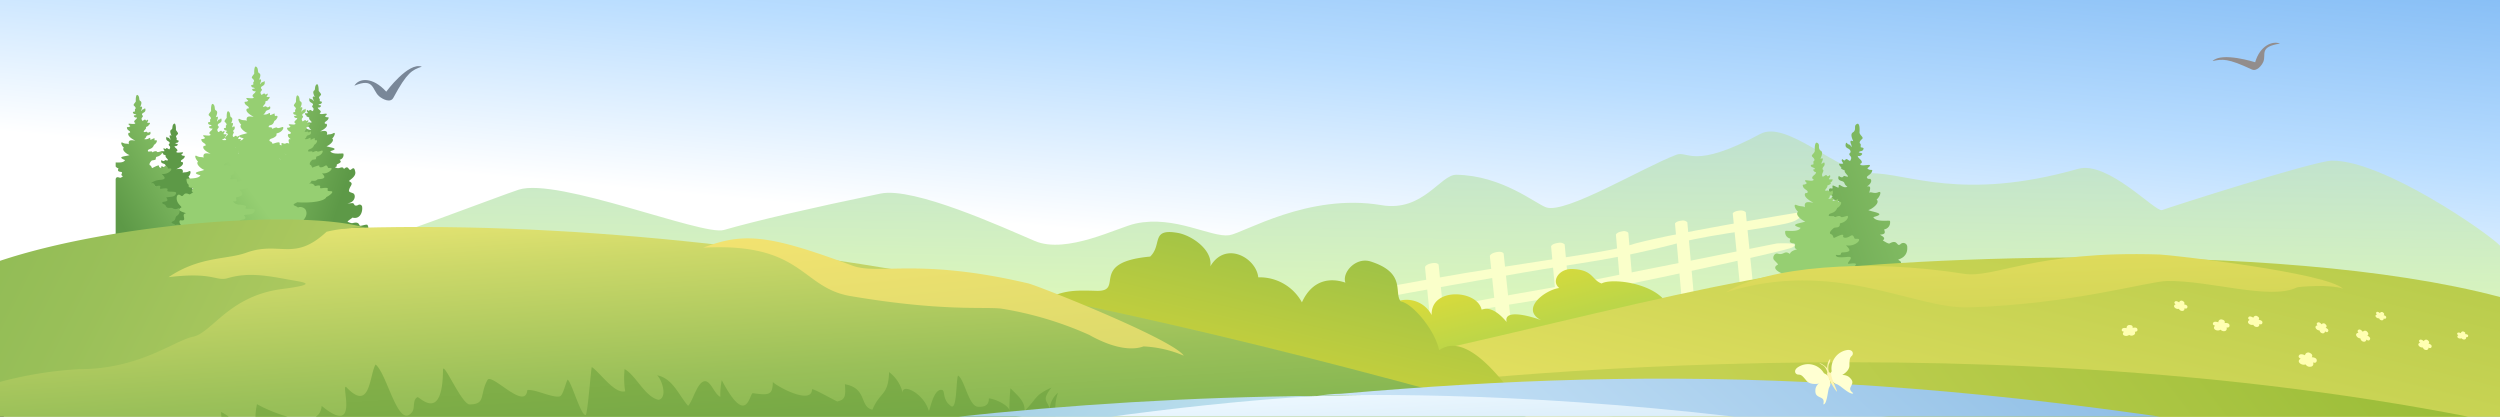<svg id="Layer_1" data-name="Layer 1" xmlns="http://www.w3.org/2000/svg" xmlns:xlink="http://www.w3.org/1999/xlink" viewBox="0 0 300 50"><rect x="0" y="0" width="300" height="50" fill="#333333" stroke="none"/><defs><style>.cls-1{fill:url(#New_Gradient_Swatch_1);}.cls-2{fill:#928d8d;}.cls-2,.cls-3{fill-rule:evenodd;}.cls-3{fill:#798798;}.cls-4{fill:url(#New_Gradient_Swatch_4);}.cls-5{fill:#faffca;}.cls-6{fill:url(#New_Gradient_Swatch_8);}.cls-7{fill:url(#linear-gradient);}.cls-8{fill:url(#linear-gradient-2);}.cls-9{fill:url(#New_Gradient_Swatch_10);}.cls-10{fill:url(#linear-gradient-3);}.cls-11{fill:#ffffb1;}.cls-12{fill:url(#linear-gradient-4);}.cls-13{fill:url(#linear-gradient-5);}.cls-14{fill:url(#linear-gradient-6);}.cls-15{fill:url(#linear-gradient-7);}.cls-16{fill:url(#linear-gradient-8);}.cls-17{fill:url(#linear-gradient-9);}.cls-18{fill:url(#New_Gradient_Swatch_9);}.cls-19{fill:url(#linear-gradient-10);}.cls-20{fill:url(#linear-gradient-11);}.cls-21{fill:url(#New_Gradient_Swatch_11);}.cls-22{fill:url(#linear-gradient-12);}.cls-23{fill:url(#linear-gradient-13);}.cls-24{fill:url(#New_Gradient_Swatch_12);}.cls-25{fill:url(#New_Gradient_Swatch_15);}.cls-26{fill:url(#New_Gradient_Swatch_16);}.cls-27{fill:url(#New_Gradient_Swatch_17);}.cls-28{fill:#ffffd2;}.cls-29{fill:#fff5b1;}</style><linearGradient id="New_Gradient_Swatch_1" x1="153.99" y1="-35.46" x2="148.04" y2="29.35" gradientUnits="userSpaceOnUse"><stop offset="0" stop-color="#549fec"/><stop offset="0.65" stop-color="#b9ddff"/><stop offset="1" stop-color="#fff"/></linearGradient><linearGradient id="New_Gradient_Swatch_4" x1="4364.28" y1="47.48" x2="4365.24" y2="-7.47" gradientTransform="translate(-4214.01)" gradientUnits="userSpaceOnUse"><stop offset="0.06" stop-color="#e6ffb3"/><stop offset="0.64" stop-color="#bbded2"/><stop offset="1" stop-color="#a5cee1"/></linearGradient><linearGradient id="New_Gradient_Swatch_8" x1="-6658.46" y1="268.77" x2="-6690.83" y2="279.34" gradientTransform="matrix(1, 0.03, -0.02, 0.96, 6895.23, -63.16)" gradientUnits="userSpaceOnUse"><stop offset="0" stop-color="#96cf72"/><stop offset="1" stop-color="#5d9947"/></linearGradient><linearGradient id="linear-gradient" x1="6092.99" y1="-69.12" x2="6110.94" y2="-75.83" gradientTransform="matrix(-1, 0, 0, 0.96, 6313.61, 66.25)" xlink:href="#New_Gradient_Swatch_8"/><linearGradient id="linear-gradient-2" x1="790.9" y1="-462.46" x2="795.44" y2="-430.62" gradientTransform="matrix(-0.92, 0.4, 0.4, 0.92, 1090.58, 137.83)" gradientUnits="userSpaceOnUse"><stop offset="0" stop-color="#edde32"/><stop offset="0.31" stop-color="#c3d745"/><stop offset="0.84" stop-color="#7ecc64"/></linearGradient><linearGradient id="New_Gradient_Swatch_10" x1="2825.26" y1="73.38" x2="2797.36" y2="-39.54" gradientTransform="matrix(-1, 0, 0, 1, 3029.9, 0)" gradientUnits="userSpaceOnUse"><stop offset="0.01" stop-color="#f7e869"/><stop offset="0.43" stop-color="#c3d151"/><stop offset="1" stop-color="#81b332"/></linearGradient><linearGradient id="linear-gradient-3" x1="243.15" y1="8.66" x2="246.11" y2="87.71" gradientUnits="userSpaceOnUse"><stop offset="0.01" stop-color="#fce869"/><stop offset="0.26" stop-color="#e1dc5d"/><stop offset="0.81" stop-color="#9bbe3e"/><stop offset="1" stop-color="#81b332"/></linearGradient><linearGradient id="linear-gradient-4" x1="219.03" y1="63.06" x2="288.85" y2="9.17" gradientUnits="userSpaceOnUse"><stop offset="0.01" stop-color="#c4d151"/><stop offset="1" stop-color="#8db731"/></linearGradient><linearGradient id="linear-gradient-5" x1="-5160.51" y1="228.29" x2="-5146.68" y2="232.84" gradientTransform="matrix(1, 0, 0.01, 0.96, 5186.53, -203.37)" xlink:href="#New_Gradient_Swatch_8"/><linearGradient id="linear-gradient-6" x1="-4901.36" y1="213.2" x2="-4904.6" y2="227.19" gradientTransform="matrix(1, 0.03, -0.02, 0.96, 4927.13, -63.16)" xlink:href="#New_Gradient_Swatch_8"/><linearGradient id="linear-gradient-7" x1="25.2" y1="16.69" x2="12.86" y2="23.96" gradientTransform="matrix(1, 0, 0, 1, 0, 0)" xlink:href="#New_Gradient_Swatch_8"/><linearGradient id="linear-gradient-8" x1="6460.51" y1="-103.21" x2="6463.74" y2="-85.06" gradientTransform="matrix(-1, 0.03, 0.02, 0.96, 6497.74, -63.16)" xlink:href="#New_Gradient_Swatch_8"/><linearGradient id="linear-gradient-9" x1="6270.62" y1="-96.05" x2="6272.55" y2="-76.7" gradientTransform="matrix(-1, 0.03, 0.02, 0.96, 6298.4, -63.16)" xlink:href="#New_Gradient_Swatch_8"/><linearGradient id="New_Gradient_Swatch_9" x1="6361.02" y1="-95.16" x2="6377.62" y2="-84.14" gradientTransform="matrix(-1, 0.03, 0.02, 0.96, 6402.85, -63.16)" gradientUnits="userSpaceOnUse"><stop offset="0" stop-color="#96cf72"/><stop offset="1" stop-color="#3d8836"/></linearGradient><linearGradient id="linear-gradient-10" x1="6370.54" y1="-100.39" x2="6377.92" y2="-79.6" xlink:href="#New_Gradient_Swatch_9"/><linearGradient id="linear-gradient-11" x1="267.68" y1="88.8" x2="252.43" y2="40.35" gradientTransform="matrix(-1.12, 0.07, 0.03, 1.04, 443.89, -50.67)" gradientUnits="userSpaceOnUse"><stop offset="0" stop-color="#edde32"/><stop offset="0.25" stop-color="#cfd33a"/><stop offset="0.76" stop-color="#8abb4c"/></linearGradient><linearGradient id="New_Gradient_Swatch_11" x1="3408.15" y1="13.71" x2="3401.52" y2="118.77" gradientTransform="matrix(-1, 0, 0, 1, 3553.69, 0)" gradientUnits="userSpaceOnUse"><stop offset="0" stop-color="#fff07b"/><stop offset="0.12" stop-color="#ccd869"/><stop offset="0.26" stop-color="#9ac059"/><stop offset="0.33" stop-color="#87b752"/><stop offset="1" stop-color="#207730"/></linearGradient><linearGradient id="linear-gradient-12" x1="3153.96" y1="-591.27" x2="3381.47" y2="-736.76" gradientTransform="matrix(-1.05, 0.13, 0.12, 0.99, 3499.52, 270.12)" gradientUnits="userSpaceOnUse"><stop offset="0" stop-color="#fff07b"/><stop offset="0.21" stop-color="#ccd869"/><stop offset="0.43" stop-color="#9ac059"/><stop offset="0.54" stop-color="#87b752"/><stop offset="1" stop-color="#207730"/></linearGradient><linearGradient id="linear-gradient-13" x1="3084.98" y1="1935.89" x2="3042.65" y2="2033.36" gradientTransform="matrix(-1.01, -0.3, -0.29, 0.96, 3787.44, -919.15)" gradientUnits="userSpaceOnUse"><stop offset="0.01" stop-color="#ffe874"/><stop offset="0.29" stop-color="#dcda6b"/><stop offset="0.91" stop-color="#85b855"/><stop offset="1" stop-color="#77b351"/></linearGradient><linearGradient id="New_Gradient_Swatch_12" x1="2928.16" y1="41.7" x2="2927.22" y2="126.41" gradientTransform="translate(-2861.83 207.72) rotate(-4.24)" gradientUnits="userSpaceOnUse"><stop offset="0.01" stop-color="#92b84c"/><stop offset="0.43" stop-color="#5e9c40"/><stop offset="0.76" stop-color="#3e8b38"/><stop offset="0.93" stop-color="#328535"/></linearGradient><linearGradient id="New_Gradient_Swatch_15" x1="147.71" y1="34.5" x2="153.16" y2="121.73" gradientUnits="userSpaceOnUse"><stop offset="0.04" stop-color="ivory"/><stop offset="0.15" stop-color="#edf8ff"/><stop offset="0.42" stop-color="#a4cee8"/><stop offset="0.98" stop-color="#0674b6"/></linearGradient><linearGradient id="New_Gradient_Swatch_16" x1="184.22" y1="112.05" x2="286.7" y2="-6.19" gradientUnits="userSpaceOnUse"><stop offset="0.01" stop-color="#e6f6ff"/><stop offset="0.51" stop-color="#9ec8ea"/><stop offset="1" stop-color="#559ad4"/></linearGradient><linearGradient id="New_Gradient_Swatch_17" x1="1689.34" y1="1251.44" x2="1791.99" y2="1133" gradientTransform="matrix(-1.23, 0.24, 0.24, 1.21, 1918.73, -1811.29)" gradientUnits="userSpaceOnUse"><stop offset="0" stop-color="#d4eff5"/><stop offset="0.45" stop-color="#8bbfdd"/><stop offset="1" stop-color="#2e81bd"/></linearGradient></defs><polygon class="cls-1" points="0 31.99 300 32 300 -16 0 -16 0 31.99"/><path class="cls-2" d="M270.62,7.47s-4-1.28-5.12-.14c1.19-.26,1.85-.34,4.7,1,.6.29,1.21-.47,1.4-.92.37-.9-.55-1.78,2-2.18C272.69,4.86,271.19,5.49,270.62,7.47Z"/><path class="cls-3" d="M46.35,11S49,7.4,50.62,8c-1.16.39-1.77.67-3.42,3.74-.35.65-1.3.17-1.73-.21-.84-.77-.56-2.24-2.94-1.25C43.07,9.36,44.71,9.19,46.35,11Z"/><path class="cls-4" d="M.46,33c7.59-1.79,13.17-.65,16.66.93,1.3.58,20.64-3.15,24-3.8s18.78-6.61,21.13-7.37c4.65-1.5,22.06,5.57,24.61,4.84q5.86-1.68,18.8-4.37c4-.83,14.7,4.06,18.52,5.69s10.05-1.68,12.12-2.1c4.68-1,9,1.69,11.19,1.41,1.69-.22,9.5-5.11,18.29-3.61,5,.85,7.06-3.69,9-3.65,5.51.1,9.53,3.51,10.78,3.92,2.36.77,11.46-4.73,15.6-6.32,1.4-.54,2,1.84,10.08-2.5,3.21-1.72,9.47,4.76,13.22,4.72,4.43-.06,10.88,3.46,24.92-.53,3.58-1,9.3,5.25,10.07,4.95s18.21-5.89,20.36-5.93c6.12-.08,18.67,8.62,20.22,10.22v37.4L.46,65Z"/><path class="cls-5" d="M181.77,43.07l-1.66.25-1.33-12.61s.06-.32.82-.46.84.2.84.2Z"/><path class="cls-5" d="M173.89,44.43l-1.64.25L171,32.05s.06-.32.81-.46.83.2.83.2Z"/><path class="cls-5" d="M196.4,39.74l-1.49.24-1-11.82s.07-.3.78-.4a.75.75,0,0,1,.71.17Z"/><path class="cls-5" d="M188.88,41.4l-1.63.23-1.12-12.07s.07-.31.85-.41a.85.85,0,0,1,.78.18Z"/><path class="cls-5" d="M203.48,37.91l-1.48.16-1-11.23s.06-.28.77-.36a.78.78,0,0,1,.71.19Z"/><path class="cls-5" d="M210.6,36.57l-1.56.16-1.11-11.11s.07-.27.81-.35a.91.91,0,0,1,.75.19Z"/><path class="cls-5" d="M165.57,35.81c3.09-.64,14.06-2.56,17.26-3.11,6.63-1.16,11-1.51,18.82-3.6,4-1.09,12.47-1.9,13.8-2.63s.53-1,.53-1-16.77,2.73-20.59,4c-3,1-15.26,2.29-30.16,5.2Z"/><path class="cls-5" d="M168.2,39.11c7.14-1.93,18.25-3.22,27.17-5,4.46-.9,18.86-4,19.66-4.4,1.34-.68-1.79-.5-1.79-.5s-19,3.8-22.88,4.55c-5,1-18.28,3-22.41,4.51Z"/><path class="cls-6" d="M217.86,32.47c-.44-.18-1.55-1-.7-1,1.28,0-.56-.81,1.54-.5.68.09-.44-.81,1.14-.36a.79.79,0,0,1,1-.4,1.07,1.07,0,0,1-.44-.54c-1.07.11-.72-.24-1.27-.27-1.41-.08-.87-.6-.53-1a1.75,1.75,0,0,1-1.55-.57c-.34-.52.28-.33.44-.36s.15-.68.64-.35,1,.28.93,0c-.12-.5.91,0,1.11,0,.11-.24.09-.3.25-.34.35-.1.4-.21-.11-.64-.07-.06-.94-.13-1-.2-.28-.22.34-.49.17-.53-.95-.22-1.2-1.12-.78-1,1,.36.59,0,1,.07.22,0,.67.32.61.13-.1-.35.37-.19.51-.2.05-.47-1.47-.37-.89-.87-.36-.14-.76-1.11-.09-.91.15,0,0-.3.08-.36s.58.26.69.24-.1-.49.26-.26c.53.34.72.19.82.16-.5-.34-.2-.5-.63-.67-.18-.06-.63-.13-.4-.63.48.38.55,0,.63,0s.43.15.47.06-.51-.52-.38-.7c-.06-.05-.71-.27-.37-.42-.17,0-.28-.2-.32-.34s.19,0,.49-.09c0-.13-.31-.36-.1-.53.38.36.31,0,.48,0s.27.2.46.22c.29-.5,0-.53-.09-.74s.21-.18.13-.44c-.12-.42-.68-.25-.58-.83.08-.35.19-.05.27,0s.28,0,.4.35c.17-.17-.28-.62,0-.79,0,.06.16.06.24.08-.49-1.06,0-1,.1-1.17.26-.35-.06-.67.33-.89s.34.84.32,1c0,.34.55.59.32.79-.52.46-.21.57-.18.61s0,.25,0,.36.47,0,.32.29-.3.12-.55.33c.07.12.56.06.37.3a.44.44,0,0,1-.5.14c.06.35.5.44.5.79a.26.26,0,0,1-.19.16c-.08.37,1,.07,1.13.16s-.14.26-.28.39c.24.3.61.11.59.25-.05.42-.49.58-.61.74s.1.34.35.26c.33.23,0,.71-.38.92.3,0,.54-.11.27.77.23-.19.57.16,1.09-.07s.14.64-.2.87c.51.44-.73,1.26-1,1.26.38.24,2.39.4.61.85.3.68,2,.32,2,.48a.85.85,0,0,1-.69,1c-.05.07.34.55-.35.61-.54,0,.79.29.17.71.28.16.68.44.83.36,1-.57.82.48,1.3.09a.47.47,0,0,1,.81.34c.09,1.39-1.24,1.46-1.06,1.56.82.43-.14.7-.77.91C225.27,33.76,217.8,33.35,217.86,32.47Z"/><path class="cls-7" d="M222.13,33.18c.41-.16,1.44-.89.66-.91-1.16,0,1-.86-.88-.62-.63.08.89-.94-.24-.82s-1.38,0-1.37-.25c1,.13.34-.27.84-.29,1.29-.05.68-.49.38-.86A1.63,1.63,0,0,0,223,29c.32-.47-.25-.31-.4-.35s-.12-.62-.58-.32-.91.23-.84,0c.12-.45-.94.19-1.13.23-.09-.22-.14-.39-.29-.44-.32-.1-.16-.39.31-.77.07-.05.48-.05.56-.12.26-.19.07-.41.22-.44.87-.18,1.12-1,.74-.87-.95.31-.55,0-.89,0s-.62.28-.57.11-.53-.06-.66-.08c-.13-.51.68-.17,1-1,.34-.13.78-.87.17-.7-.14,0-.05-.28-.07-.33s-.54.23-.63.21.24-.53-.11-.37-.35.07-.44.05c.46-.3-.08-.23.32-.37.16-.06.29-.1.21-.59-.45.34-.47,0-.55,0s-.3.08-.35,0,.37-.42.25-.58c.06,0,.65-.24.35-.38.15,0,.26-.18.29-.31s-.17,0-.44-.08c0-.12.29-.33.1-.49-.35.32-.29,0-.43,0s-.26.18-.43.19c-.17-.29.05-.47.09-.68s-.15-.1-.08-.34.3-.24.22-.65c-.05-.05-.24,0-.32.17-.15-.16.27-.56.05-.72-.05.05-.15.05-.22.07.46-1,0-.9-.07-1.07-.24-.33.06-.62-.29-.83s-.33.77-.31.93c0,.31-.51.53-.31.72.47.43.18.52.15.56s0,.22,0,.33-.43,0-.3.26c.06.12.27.11.5.31-.07.11-.34,0-.19.22a.37.37,0,0,0,.29.18c0,.32-.46.39-.46.71a.26.26,0,0,0,.17.15c.06.34-.93.05-1,.12s.07.2.19.33c-.23.27-.5.12-.49.25,0,.39.44.55.55.69s0,.31-.18.24c-.3.2-.08.66.9,1.17-.27,0-1.21-.35-1,.56-.21-.18-.51-.06-1-.27s-.14.58.17.79c-.48.39.65,1.17.87,1.17-.35.21-2.19.32-.57.77-.29.61-1.84.25-1.84.4a.77.77,0,0,0,.61.89c.05.07-.32.49.31.56s-.15.53.5.73c-1,.25-.78.62-.91.52-.62-.43-.66.22-1.41,0-.39-.13-.69.48-.45.75s.55.53.46.57c-.75.37,0,.86.56,1.07-.9.06-.87.41-.3.71C215.82,34.78,222.84,34.05,222.13,33.18Z"/><path class="cls-8" d="M167.59,36.2a3.38,3.38,0,0,1,4.21,1.61c-.14-3.35,5.47-3.08,6-.63,1.23-.56,2.55.93,3,1.46-.43-1.67,3.09-.63,4.12-.22-2.51-1.33.43-3.61,2.19-3.86-1-.8-.05-2.34,1.58-2.28,2.53.1,2.29,1.3,3.5,1.74,1.13-.65,5.89-.14,7.63,2.11,0,0-13,13.88-25.37,9.15S167.59,36.2,167.59,36.2Z"/><path class="cls-9" d="M300,35.64c-27.25-7.23-75.46-4.51-86-2.75-23.35,3.9-44.73,11.52-100.67,20.5C131.89,62.79,222,86.2,300,76.87Z"/><path class="cls-10" d="M275.64,34.49c.2-.09,4.09-.4,5.52.16-1.92-1.93-20.71-4.07-22-4.11-15.14-.49-19.78,2.91-23.54,2.31C224,31,212,32,207.11,35.08c13.14-4.12,22.39,2,29.15,1.81,12.43-.39,21.51-3.13,23.8-3.17C265.2,33.64,272.41,36.06,275.64,34.49Z"/><path class="cls-11" d="M277.28,44a.55.55,0,0,1-.6-.27.72.72,0,0,1-.73-.17c-.28-.32.13-.52.13-.52s-.38-.14-.19-.41.71,0,.71,0a.39.39,0,0,1,.58-.28c.47.21.23.52.23.52s.63,0,.6.4-.46.22-.46.22A.33.33,0,0,1,277.28,44Z"/><path class="cls-11" d="M256.06,40.19a.49.49,0,0,1-.56,0,.6.6,0,0,1-.62.06c-.3-.18,0-.45,0-.45s-.34,0-.26-.27.58-.15.58-.15a.32.32,0,0,1,.39-.37c.43,0,.32.34.32.34s.51-.16.58.16-.31.3-.31.3A.27.27,0,0,1,256.06,40.19Z"/><path class="cls-11" d="M270.86,39.23a.46.46,0,0,1-.47-.26.56.56,0,0,1-.57-.17c-.2-.27.14-.41.14-.41s-.29-.13-.13-.34.57.08.57.08a.31.31,0,0,1,.48-.18c.37.2.15.42.15.42s.51.05.46.36-.38.15-.38.15A.27.27,0,0,1,270.86,39.23Z"/><path class="cls-11" d="M283.62,41a.45.45,0,0,1-.37-.39.58.58,0,0,1-.5-.34c-.1-.32.27-.34.27-.34s-.24-.22,0-.36.52.25.52.25a.33.33,0,0,1,.53,0c.29.3,0,.45,0,.45s.47.2.32.47-.42,0-.42,0A.28.28,0,0,1,283.62,41Z"/><path class="cls-11" d="M267.05,39.71a.52.52,0,0,1-.58-.15.61.61,0,0,1-.66,0c-.3-.24,0-.48,0-.48s-.36-.06-.24-.33.63-.07.63-.07a.34.34,0,0,1,.46-.33c.45.11.29.42.29.42s.55-.09.59.26-.36.27-.36.27A.31.31,0,0,1,267.05,39.71Z"/><path class="cls-11" d="M261.89,37.31a.43.43,0,0,1-.42-.25.53.53,0,0,1-.53-.18c-.17-.25.14-.37.14-.37s-.26-.13-.1-.31.52.09.52.09a.28.28,0,0,1,.44-.16c.34.19.14.39.14.39s.46.06.41.34-.36.13-.36.13A.25.25,0,0,1,261.89,37.31Z"/><path class="cls-11" d="M278.7,40a.41.41,0,0,1-.35-.35.52.52,0,0,1-.47-.29c-.11-.29.23-.32.23-.32s-.23-.19,0-.33.48.21.48.21a.3.3,0,0,1,.48,0c.28.27,0,.41,0,.41s.44.17.31.42-.38,0-.38,0A.25.25,0,0,1,278.7,40Z"/><path class="cls-11" d="M291.14,42a.41.41,0,0,1-.39-.3.55.55,0,0,1-.51-.23c-.15-.27.18-.35.18-.35s-.25-.16-.07-.32.51.14.51.14a.3.3,0,0,1,.47-.11c.31.23.09.4.09.4s.46.11.37.39-.37.09-.37.09A.26.26,0,0,1,291.14,42Z"/><path class="cls-11" d="M285.82,38.44a.34.34,0,0,1-.32-.24.44.44,0,0,1-.41-.19c-.12-.22.15-.28.15-.28s-.21-.13-.06-.27.41.12.41.12a.24.24,0,0,1,.38-.08c.25.18.07.32.07.32s.37.09.3.31-.3.08-.3.08A.2.2,0,0,1,285.82,38.44Z"/><path class="cls-11" d="M295.77,40.73a.35.35,0,0,1-.38-.14.41.41,0,0,1-.44-.06c-.18-.18.06-.32.06-.32s-.23-.06-.13-.23.43,0,.43,0a.23.23,0,0,1,.34-.18c.29.1.16.29.16.29s.38,0,.37.21-.26.16-.26.16A.2.2,0,0,1,295.77,40.73Z"/><path class="cls-12" d="M300,59.94c-12.32-.43-137-13-137-13S234.22,37,300,50.77Z"/><path class="cls-13" d="M34.08,28.76a1,1,0,0,1-.8-.85s-.72-.59-.37-1.26c.15-.29.68-.42.85-.26.17-.25.87-.26.21-.54-.23-.1-.19-.49-.39-.61a.65.65,0,0,1-.26-1c.32.25.64,0,.77-.06s.64.1.79-.25.43-.21.45-.44-1,.06-.5-.63c-.32-.13-.91,0-1.16-.33s0-.37.64-.39c.92,0-.42-.57,1.1-.39.49.06-.34-.57.81-.28a.55.55,0,0,1,.72-.3c-.3-.24-.27-.3-.32-.39-.77.11-.52-.15-.92-.16-1,0-.64-.42-.4-.71a1.32,1.32,0,0,1-1.13-.38c-.25-.37.2-.24.32-.27s.09-.49.45-.26.72.18.67,0,.73.14.88.18c.07-.18.11-.32.23-.35s.12-.31-.25-.6c0-.05-.37-.05-.44-.1s-.05-.32-.18-.34c-.68-.14-.88-.78-.57-.69.74.24.42,0,.69,0s.49.22.45.09.41-.06.52-.07c.1-.4-.54-.13-.77-.8-.26-.1-.62-.68-.13-.54.1,0,0-.23.05-.27s.42.18.5.16-.1-.42.16-.26.54.19.61.17c-.36-.23-.12-.29-.43-.4-.13,0-.48-.15-.33-.51.35.26.39,0,.45,0s.31.09.34,0-.38-.36-.28-.49-.52-.18-.28-.3c-.12,0-.21-.14-.23-.24s.13,0,.35-.07c0-.09-.23-.25-.08-.38.27.25.22,0,.34,0s.2.14.33.15c.2-.36,0-.38-.07-.53s.14-.14.08-.32-.49-.17-.43-.59c0-.25.13,0,.19,0s.2,0,.29.24c.12-.12-.21-.44,0-.57a.31.31,0,0,0,.17.05c-.37-.74-.05-.7,0-.84s0-.48.22-.65.26.61.25.73.41.42.25.57c-.37.34-.14.4-.12.44s0,.17,0,.25.34,0,.24.21-.21.09-.39.24c0,.09.4,0,.27.21a.31.31,0,0,1-.35.11c0,.25.36.31.36.56,0,0-.08.11-.13.11,0,.28.73,0,.82.1s-.1.19-.19.29c.18.21.43.06.43.16,0,.31-.34.43-.43.55s0,.24.14.18c.24.16.07.53-.71.92.22,0,1-.27.79.44.17-.14.4,0,.77-.21s.11.45-.13.62c.38.31-.5.92-.68.93.28.16,1.73.24.46.6.23.48,1.57.19,1.57.31a.61.61,0,0,1-.46.73c.13.12.29.28-.16.47s.11.25-.4.41a.68.68,0,0,0,.6.08c.52-.19.42.21.51.12.57-.54.51.36.85.07s.4-.08.48.28c.14.64-.87,1.07-.73,1.14.59.29.14.48,0,1-.07.27,0,.27.44.43s.27,1.17-.66,1.21c.59.06.66-.15.83.15,0,.1.2.21.47.06a.31.31,0,0,1,.48.25c.07.65-.29,1.5-1.17,1.26-.05.09-.7.46-.55.52.47.18.48.16.67.12.64-.14.66.18.75.31s.82-.2.93-.07.36.88-.45,1.66a2.25,2.25,0,0,1-1.37.58c-1.13.49-1.53.09-1.86.26-.92.48-1.64.13-2.43.34a2.67,2.67,0,0,1-1.91-.47C34.45,29.63,34.15,29,34.08,28.76Z"/><path class="cls-14" d="M17.46,27.1c-.31-.13-.88,0-1.11-.35s0-.36.63-.36c.88,0-.39-.56,1.07-.35.47.07-.31-.56.79-.25a.54.54,0,0,1,.71-.27c-.29-.24-.26-.3-.31-.39-.74.09-.5-.16-.88-.18-1-.06-.61-.42-.37-.69a1.26,1.26,0,0,1-1.08-.4c-.24-.36.2-.23.31-.25s.1-.47.45-.24.69.19.64,0,.71.16.85.2c.08-.17.12-.3.23-.33s.12-.3-.22-.59c-.06-.05-.44-.07-.5-.12s0-.25-.14-.27c-.66-.15-.78-.83-.49-.73.71.25.35-.07.61-.05s.4.16.36,0,.42-.05.52-.06c.11-.39-.4,0-.61-.62-.25-.1-.57-.67-.11-.53.1,0,0-.22.06-.26s.4.19.47.17-.07-.34.18-.18.51.13.58.11c-.35-.23-.14-.35-.44-.46-.13-.05-.44-.1-.28-.44.33.27.38,0,.44,0s.29.1.33,0-.36-.36-.27-.49-.49-.18-.26-.29c-.11,0-.19-.14-.22-.24s.13,0,.34-.05c0-.09-.21-.26-.07-.37.27.24.22,0,.33,0s.19.14.33.15c.2-.34,0-.36-.07-.51s.15-.13.09-.31-.47-.17-.4-.57c.05-.24.13,0,.19,0s.19,0,.27.25c.13-.12-.19-.43,0-.56a.32.32,0,0,0,.17.06c-.34-.73,0-.68.07-.81s0-.47.23-.62.24.59.23.71.37.41.22.55c-.36.32-.15.39-.13.42s0,.17,0,.25.32,0,.22.21-.21.08-.38.22c.05.09.39,0,.26.21a.31.31,0,0,1-.35.1c0,.24.34.3.34.55a.18.18,0,0,1-.13.11c-.06.26.71.05.79.11s-.1.18-.2.27c.17.21.43.08.42.18,0,.29-.35.4-.43.51s0,.23.13.18c.23.16.05.51-.71.87.21,0,.93-.23.76.45.16-.13.38,0,.74-.19s.18.48-.05.64a.45.45,0,0,1-.1.76c.26.16,1.64.06.55.65.21.47.6.24.6.35a.59.59,0,0,1-.48.67c0,.05.23.38-.25.43s.19.38-.31.52c.19.11.23.23.45.16.51-.17.41.26.5.18.57-.51.63.21,1-.06s.5-.11.56.24c.12.62-.86,1-.73,1.08.57.3.06.8-.38.95C21.53,28,16.91,27.75,17.46,27.1Z"/><path class="cls-15" d="M21.9,27.25c-.16-.27-.67-.39-.83-.23-.18-.24-.85-.23-.22-.52.22-.1.17-.47.36-.59a.65.65,0,0,0,.23-.94.65.65,0,0,1-.75,0c-.25-.1-.61.12-.77-.22s-.42-.19-.45-.42,1,0,.47-.62c.31-.13.88,0,1.11-.34s0-.36-.62-.37c-.89,0,.38-.56-1.08-.35-.47.07.4-.59-.7-.28-.07-.08-.1-.54-.57-.36a1.93,1.93,0,0,1,1.08-.42c1-.06.49-.44.25-.72a1.25,1.25,0,0,0,1.08-.39c.24-.37-.2-.23-.31-.26s-.1-.47-.44-.24-.7.2-.65,0c.09-.35-.7.16-.85.19-.07-.16-.12-.3-.23-.33s-.12-.29.22-.59c.06,0,.37-.05.43-.1s0-.31.16-.34c.66-.15.83-.77.54-.67-.71.25-.41,0-.67,0s-.47.22-.43.09-.4,0-.5-.06c-.11-.38.51-.14.72-.79.25-.1.58-.67.11-.53-.1,0,0-.21-.06-.25s-.4.18-.47.17.07-.35-.18-.18-.51.12-.58.1c.35-.23.14-.34.44-.46.13,0,.44-.09.28-.43-.33.26-.38,0-.44,0s-.29.11-.33,0,.36-.37.27-.49.49-.19.26-.3c.12,0,.2-.13.22-.23s-.13,0-.34-.06c0-.09.21-.25.07-.37-.26.25-.22,0-.33,0s-.19.14-.32.15c-.21-.35,0-.37.06-.52s-.14-.12-.09-.3.47-.17.4-.58c-.05-.24-.13,0-.19,0s-.19,0-.27.24c-.12-.12.19-.43,0-.55,0,0-.11,0-.17.06.34-.74,0-.68-.07-.82s0-.47-.23-.62-.24.59-.22.72-.38.41-.23.54c.37.33.15.4.13.43s0,.17,0,.25-.33,0-.23.2.21.08.39.23c-.05.08-.4,0-.27.21a.33.33,0,0,0,.35.1c0,.24-.34.3-.34.54a.18.18,0,0,0,.13.11c.06.26-.7.06-.79.11s.1.18.2.28c-.17.21-.42.07-.41.17,0,.29.26.36.35.47s0,.19-.11.16c-.23.16,0,.57.76.94-.21,0-.93-.24-.76.45-.16-.14-.38,0-.74-.19s-.1.44.14.59c-.36.31.51.88.68.88-.27.17-1.71.14-.55.61-.16.36-.83.28-1.12.29v.48a.59.59,0,0,0,.34.22c0,.05-.24.37.24.42s-.19.38.31.52c-.19.11-.23.24-.44.17-.41-.14-.41.1-.45.17v8.7c.37,0,.56-.1.76,0,.9.44,1.59.08,2.36.27a2.62,2.62,0,0,0,1.84-.5c1.65.12,1.92-.54,2-.74a1,1,0,0,0,.75-.84S22.25,27.89,21.9,27.25Z"/><path class="cls-16" d="M39.17,23.64c.31-.12,1.08-.7.48-.7-.88,0,.39-.56-1.07-.35-.47.07.31-.56-.79-.25a.55.55,0,0,0-.71-.28c.29-.23.26-.29.31-.38.74.09.5-.16.88-.18,1-.06.61-.42.37-.7a1.24,1.24,0,0,0,1.08-.39c.24-.36-.2-.23-.31-.25s-.1-.47-.45-.24-.69.19-.64,0-.71.16-.85.2c-.08-.17-.12-.3-.23-.33s-.13-.3.22-.59c0-.05.36-.05.43-.1s0-.32.16-.34c.66-.15.83-.78.54-.68-.71.25-.41,0-.67.05s-.47.22-.43.09-.4,0-.5-.05c-.11-.39.51-.14.71-.79.26-.1.58-.67.12-.54-.1,0,0-.21-.06-.25s-.4.18-.47.17.07-.34-.19-.18-.5.13-.57.11c.35-.23.14-.35.44-.46.12,0,.46-.12.31-.47-.34.27-.34,0-.4,0a.24.24,0,0,1-.33,0c0-.11.32-.3.23-.42s.46-.16.23-.27a.22.22,0,0,0,.19-.2c0-.11-.11,0-.31-.1,0-.09.21-.25.06-.36-.26.24-.21,0-.32,0s-.2.14-.33.15c-.2-.34,0-.36.06-.51s-.14-.13-.08-.31.47-.17.4-.58c0-.24-.13,0-.19,0s-.19,0-.27.25c-.13-.12.19-.44,0-.56a.35.35,0,0,1-.17.06c.34-.73,0-.68-.07-.81s0-.47-.23-.63-.24.6-.23.72-.37.41-.22.55c.36.32.15.39.12.42s0,.17,0,.25-.32,0-.22.21.21.08.38.22c0,.09-.39,0-.26.21a.33.33,0,0,0,.35.1c0,.24-.35.3-.34.54,0,0,.08.12.13.11.06.27-.71.06-.79.12s.1.18.19.27c-.16.21-.42.08-.41.17,0,.3.34.41.43.52s-.07.24-.24.18c-.23.16,0,.49.26.64-.2,0-.37-.07-.19.54-.16-.13-.39.1-.76-.05s-.09.44.14.6c-.35.3.09.76.26.76-.27.17-1.68-.16-.72.56-.2.36-.68.08-.67.25s-.08.74.48.9c0,.05-.23.38.24.42s-.55.2-.12.5c-.19.11-.46.31-.57.24-.7-.39-.57.34-.9.07a.32.32,0,0,0-.56.24c-.07,1,.86,1,.73,1.08-.57.3.1.49.54.64C34,24.54,38.8,24.56,39.17,23.64Z"/><path class="cls-17" d="M30.85,25.59c.31-.13.88,0,1.11-.34s0-.36-.62-.37c-.89,0,.39-.56-1.07-.35-.48.07.3-.56-.79-.24a.55.55,0,0,0-.71-.28.73.73,0,0,0,.3-.38c.74.08.5-.16.88-.18,1-.06.61-.42.37-.7a1.25,1.25,0,0,0,1.08-.39c.24-.37-.2-.23-.31-.26s-.1-.47-.44-.24-.69.2-.65,0-.7.16-.85.19c-.07-.16-.12-.3-.23-.33s-.12-.29.23-.59c.05,0,.36-.05.42-.1s0-.31.16-.34c.66-.15.83-.78.54-.67-.71.25-.41,0-.67,0s-.47.23-.43.09-.4,0-.5,0c-.11-.38.51-.14.72-.79.25-.1.58-.67.11-.53-.1,0,0-.21-.05-.25s-.41.18-.48.17.18-.41-.09-.28-.26.06-.33,0c.35-.23-.07-.17.23-.29.12,0,.22-.07.15-.44-.33.26-.36,0-.41,0s-.23.06-.27,0,.27-.33.18-.45.49-.19.26-.3c.12,0,.2-.13.22-.23s-.13,0-.34-.06c0-.09.21-.25.07-.37-.26.25-.22,0-.33,0s-.19.14-.32.15c-.14-.22,0-.36.06-.52s-.12-.07-.07-.25a.4.4,0,0,0,.16-.5s-.19,0-.24.13c-.12-.12.19-.43,0-.55,0,0-.11,0-.17.06.34-.74,0-.68-.07-.82s0-.47-.23-.62-.24.59-.22.71-.38.42-.23.55c.37.33.15.4.13.43s0,.17,0,.25-.33,0-.22.2.2.08.38.23c-.05.08-.26,0-.14.17a.29.29,0,0,0,.22.14c0,.24-.34.3-.34.54a.18.18,0,0,0,.13.11c.06.26-.7,0-.79.11s.06.15.15.24c-.17.22-.37.11-.36.21,0,.29.34.41.43.51s0,.24-.13.19c-.23.16-.06.5.7.87-.21,0-.93-.24-.75.44-.17-.13-.39,0-.75-.18s-.1.44.14.59c-.36.31.51.88.68.88-.27.17-1.66.28-.43.6-.2.46-1.39.22-1.38.33a.59.59,0,0,0,.48.67c0,.05-.24.37.24.42s-.18.38.31.52c-.19.11-.23.24-.44.17-.52-.17-.41.26-.51.18-.56-.51-.63.21-1-.06s-.49-.11-.56.23c-.12.62.86,1,.73,1.09-.57.29.1.48.54.63-.69.06-.66.33-.22.55C26.08,26.91,31.4,26.24,30.85,25.59Z"/><path class="cls-18" d="M35.49,27.43a1.06,1.06,0,0,0,.82-.92s.74-.65.36-1.34c-.17-.3-.73-.43-.91-.25-.19-.26-.92-.25-.24-.57.24-.1.19-.52.4-.65a.7.7,0,0,0,.25-1c-.34.27-.68,0-.82,0s-.67.12-.84-.25-.46-.21-.49-.45,1.11,0,.51-.68c.34-.14,1,0,1.22-.37s0-.39-.69-.4c-1,0,.43-.61-1.17-.38-.51.07.74-.85-.46-.5-.1-.08-.16-.17-.11-.26.82-.06-.06-.41.36-.46,1-.14.67-.38.41-.68a1.16,1.16,0,0,0,1-.48c.25-.39-.22-.25-.34-.27s-.12-.52-.49-.27-.75.22-.7,0c.09-.38-.7,0-.86,0-.08-.18-.12-.24-.24-.27s-.28-.22.17-.37a1.17,1.17,0,0,0,.45-.25c.21-.17,0-.34.18-.37.72-.17.91-.85.59-.74-.78.27-.45,0-.73.05s-.51.24-.47.1-.3-.12-.41-.14c0-.42.46,0,.68-.75.28-.11.63-.74.13-.59-.12,0-.08-.25-.1-.29s-.44.19-.52.18.07-.38-.2-.2-.55.14-.63.12c.38-.25.16-.38.49-.5.13-.06.47-.11.3-.48-.36.29-.42,0-.48,0s-.32.11-.36.05.39-.4.29-.54.54-.2.29-.32c.12,0,.21-.15.23-.26s-.14,0-.37-.06c0-.1.24-.28.08-.4-.29.27-.24,0-.36,0s-.21.15-.35.16c-.23-.38,0-.4.06-.56s-.15-.14-.1-.33.52-.19.44-.64c0-.26-.14,0-.2,0s-.21,0-.3.27c-.13-.13.21-.47,0-.6,0,0-.12,0-.18.06.37-.8,0-.74-.08-.89s0-.51-.25-.68-.26.65-.24.78-.42.45-.25.6c.4.35.16.43.14.46s0,.19,0,.28-.35,0-.24.22.23.09.42.25c-.06.09-.43,0-.29.22a.33.33,0,0,0,.38.11c0,.27-.37.33-.37.6a.21.21,0,0,0,.14.12c.06.28-.77.06-.86.12s.11.2.21.3c-.18.23-.46.08-.44.19,0,.32.37.44.46.56s.05.25-.14.2c-.25.17-.06.55.77,1-.23,0-1-.26-.82.49-.18-.15-.43,0-.82-.21s-.1.48.15.65c-.38.34.56,1,.75,1-.29.18-1.82.3-.47.65-.22.51-1.52.24-1.51.36a.64.64,0,0,0,.52.73c0,.06-.25.41.27.46s-.42.44.34.57c-.21.12-.25.26-.49.18-.56-.18-.44.29-.55.2-.62-.55-.68.23-1.05-.06s-.54-.13-.61.25c-.13.68.94,1.11.8,1.19-.62.32.11.53.59.69-.75.07-.38.08-.25.6.08.28-.16.26-.57.43s.05.82,1.44.95c-1.2.34-1.54-.32-1.71,0-.05.11-.17.12-.45,0a.5.5,0,0,0-.64.38c-.06.69.32,1.69,1.25,1.42a.89.89,0,0,0,.53.47c.4.14.61.14.45.2-.49.2-.61.27-.81.23-.67-.13-.95.12-1,.26s-.87-.19-1-.05-.36.94.52,1.74a2.42,2.42,0,0,0,1.46.58c1.21.48,1.62.05,2,.22,1,.48,1.74.09,2.58.29a2.88,2.88,0,0,0,2-.55C35.12,28.36,35.42,27.65,35.49,27.43Z"/><path class="cls-19" d="M30.23,31.93a1.07,1.07,0,0,0,.82-.93s.74-.64.36-1.33a.73.73,0,0,0-.91-.26c-.19-.26-.92-.25-.24-.56.24-.11.19-.52.4-.65a.71.71,0,0,0,.25-1c-.34.27-.68,0-.82,0s-.67.13-.84-.24-.46-.21-.49-.45,1.11,0,.51-.68c.34-.14,1,0,1.22-.38s0-.39-.69-.39c-1,0,.57-.35-1-.5a1,1,0,0,1-.85-.4c.81.09.11-.44.52-.52,1-.17.51-.61.25-.91a1.37,1.37,0,0,0,1.18-.43c.26-.4-.21-.25-.33-.28s-.16-.44-.6-.32-.59.16-.53-.05c.09-.38-1,0-.79-.23s-.17-.25.23-.44.07-.47.2-.5c.72-.16.91-.85.59-.74-.78.28-.45,0-.73.06s-.51.24-.47.09-.44,0-.55-.05c-.12-.42.56-.16.79-.87.27-.11.63-.73.12-.58-.11,0,0-.23-.06-.27s-.44.2-.52.18.07-.37-.2-.19-.55.14-.63.11c.39-.15.16-.37.48-.5.14,0,.48-.1.31-.48-.36.29-.42,0-.48,0s-.22.09-.25,0,.28-.37.18-.5c.05,0,.54-.21.29-.33.12,0,.21-.14.23-.25s-.14,0-.37-.07c0-.09.24-.27.08-.4-.29.27-.24,0-.36,0s-.21.15-.35.16c-.23-.37,0-.39.06-.56s-.15-.13-.1-.33.52-.19.44-.63c-.05-.26-.14,0-.2,0s-.21,0-.3.26c-.13-.12.21-.47,0-.6a.35.35,0,0,1-.18.06c.37-.8,0-.74-.08-.88s0-.52-.25-.68-.26.64-.24.78-.42.44-.25.59c.4.36.16.43.14.47s0,.18,0,.27-.35,0-.24.22.23.09.42.25c-.06.09-.43.05-.29.23a.36.36,0,0,0,.38.11c0,.26-.37.33-.37.59,0,0,.09.12.14.12.06.29-.77.06-.86.12s.11.2.21.3c-.18.23-.46.08-.45.19,0,.32.38.44.47.56s.05.26-.14.2c-.25.18-.06.56.77.95-.23,0-1-.26-.82.49-.18-.14-.43,0-.82-.21s-.1.49.15.66c-.38.33.56,1,.75,1-.29.18-1.82.3-.47.65-.22.51-1.67.33-1.67.45s0,.52.28.71c0,.06-.18.29.34.34s-.35.38.19.53c-.21.12-.38.31-.5.25-.75-.36-.62.44-1,.15s-.5.11-.49.34c0,.68.69,1,.55,1.1-.62.32.11.53.59.69-.75.07.28,1-.67.84-.33,0-.1,1,1.29,1.15-1.2.33-1.54-.33-1.71,0,0,.11-.17.13-.45,0a.49.49,0,0,0-.64.39c-.06.68.32,1.69,1.24,1.42a1,1,0,0,0,.54.46c.4.14.61.14.45.21-.49.2-.61.26-.81.22-.67-.13-.95.12-1.05.26s-.87-.18-1,0-.36.94.52,1.74a2.45,2.45,0,0,0,1.46.57c1.21.48,1.62.05,2,.22,1,.49,1.74.09,2.58.29a2.78,2.78,0,0,0,2-.54C29.86,32.86,30.16,32.14,30.23,31.93Z"/><path class="cls-20" d="M131.58,34.9c3.47.1-1.07-3.43,6.44-4.11,1.5-1.44,0-3.45,3.37-2.83,1.6.3,4.15,2,3.85,4,1.84-3.12,5.52-1,5.75,1.32a5.78,5.78,0,0,1,5.24,3c1.23-2.7,3.38-3,5.22-2.36-.44-1.21,1.23-3.09,3-2.55,4.39,1.39,2.75,3.79,3.66,4.82,1.21.13,3.95,3.13,4.57,5.75.4.11,2.5-2.54,7.78,4,.2.24-13,3.9-57.58-8.52C127,34.8,128.11,34.8,131.58,34.9Z"/><path class="cls-21" d="M300,84.38c-40.17-9.51-84.65-26-132.77-38.78C110.76,30.55,52.31,20.52,0,32.62V84.38Z"/><path class="cls-22" d="M0,45.83A46.43,46.43,0,0,1,9.49,44.3c7.28,0,11.4-3.42,13.67-3.89s4.31-4.89,10.64-5.72c4.75-.62,2.58-.82.76-1.15-2.49-.46-4.8-.88-7.19-.17-1.48.44-1.69-.77-7.14-.11,3.73-2.52,7-2.09,9.31-2.93,4.05-1.46,5.72,1.14,9.65-2.52a18.46,18.46,0,0,1,4.68-.48C36,25.06,13.53,26.79,0,31.3Z"/><path class="cls-23" d="M137.22,41.57a13.82,13.82,0,0,1,4.83,1.11c-1.35-2-17.53-8.41-18.65-8.67-13.26-3.12-18-.95-21.16-2.15-9.95-3.7-13-4-17.85-2.14,12-.65,11.69,4.8,17.68,5.81,11,1.87,16,1.26,18.06,1.5a42,42,0,0,1,10.56,3.15C133.93,42,136.06,42,137.22,41.57Z"/><path class="cls-24" d="M0,84.38V55.24c1.15-2.87,1.93,3.35,3.12-2.88,1.75,0,3.64,2.13,5.35,1.84a5,5,0,0,0-.31-1.77c-.25-.7,3.23,1.51,4.05,1.12.32-.15-.39-1.82-.18-1.91,1.45-.62,7.79,1.57,7.94-.49.81,0,2.59,2.26,4,2.2a7.17,7.17,0,0,1,.37-1.44c1.1,1.2.87-.87,2.3-.68,0-.59-.09-1.2-.11-1.79,1.68.81,3.34,2.88,4.81,4.06-.49-1.92-.94-3-.5-5,1.32.78,7.51,3.55,7.76.21,4.74,3.89,2.13-3.07,3-2.21,2.87,3,2.71-1.49,3.47-2.76,1.42,1.14,2.74,8,4.42,5.65.31-.44,0-1.43.61-1.73.21-.1,3,3.16,3.06-3.24,0-1.23,2.22,4.09,3.19,4.11,2,0,1.17-1.18,2.15-2.93.5-.89,4.54,3.76,4.78,1.21.89-.15,3.08,1,3.91.75.4-.14.69-1.65.93-2,.47.28,1.58,4.35,2.16,4.24.23,0,.66-5.81.74-5.75,1,.67,2.73,3.25,4,2.91a10.45,10.45,0,0,1-.07-2.67c1.4.78,2.44,3.35,4.09,3.69,1.1-.27.39-2.42-.18-2.94,1.88.36,2.61,2.42,3.71,3.66.61-.6,1.14-3.06,2.1-2.95.67.08,1.11,1.6,1.77,1.87a9.31,9.31,0,0,1,.17-2c3.06,5.82,3.31,1.49,3.75,1.56,2,.3,2.35.17,2.38-1.33.79.71,4.67,2.71,4.7.88,0-.24,3.3,1.66,3.06,1.44.91-.22,1-.58.89-2.06,2.72.49,1.72,2.7,3.3,3.06.91-2.21,1.91-1.64,2-4.52a4.36,4.36,0,0,1,1.67,2.67c-.41-1.49,2.42-.26,3.08,1.93.12.37.49-2.64,1.59-2.46.43.07,0,1.18,1.09,1.94.73.52.59-3,.84-3.67.8.47,1.26,3.65,2.38,3.75.76.06,1.36-.17,1.32-1,.57,0,2.39.77,2.47,1.47a26.12,26.12,0,0,1,.12-2.69c1,1,1.75,1.59,1.7,2.74,1.62-1.69,1.2-1.88,3.22-2.82-1.21,1.58-.5,1.5-.21,2.54a2.84,2.84,0,0,1,1-1.92c-1,2.8.57,6.22.58,6.26Z"/><path class="cls-25" d="M300,84.38H0v-7c23-7.58,55.14-17.58,71.23-20.23C149,44.31,183.93,43.54,300,58Z"/><path class="cls-26" d="M300,57.25c-63.61-13.16-100.54-13.33-139.08-10-.93,0-2.17.15-2.9.26,0,0,73.64-3.3,142,25.66Z"/><path class="cls-27" d="M0,76.27C43.58,61.2,98,48,158,47.51c-14.78.87-78.36,6.19-138.83,36.87H0Z"/><path class="cls-28" d="M220,45.09s1.33-.35,1.93.19.31.77.12,1.22.46.67.31.72c-.45.16-1.62-1.09-2-1.14S219.38,45.19,220,45.09Z"/><path class="cls-28" d="M219.17,45.39s-1.24.54-1.32,1.33.3.81.75,1.05.1.81.25.76c.45-.15.47-1.86.69-2.11S219.66,45.12,219.17,45.39Z"/><path class="cls-28" d="M219.8,44.55A2.24,2.24,0,0,1,221.68,42c.68-.08.78.47.55.69s-.3.33-.3,1.18-1.43,1.62-2.27,1.41C219.41,45.26,219.8,44.55,219.8,44.55Z"/><path class="cls-28" d="M218.87,44.78a2.2,2.2,0,0,0-3.09-.73c-.61.38-.36.88,0,.9s.45.06,1,.74,2.18.4,2.74-.33C219.63,45.16,218.87,44.78,218.87,44.78Z"/><path class="cls-29" d="M219.77,44.79s-.92-.52-.31.6a7.09,7.09,0,0,0,.94,1.6C220.61,47.07,219.57,45.14,219.77,44.79Z"/><path class="cls-29" d="M219.46,44.9a1.84,1.84,0,0,1-.05-1.52c.37-.7.18.11.11.22C219.28,43.92,219.46,44.9,219.46,44.9Z"/><path class="cls-29" d="M219.41,45c0-.14.26-.73-.77-1.31-.69-.39,0,.12.12.16C219.13,44,219.41,45,219.41,45Z"/></svg>